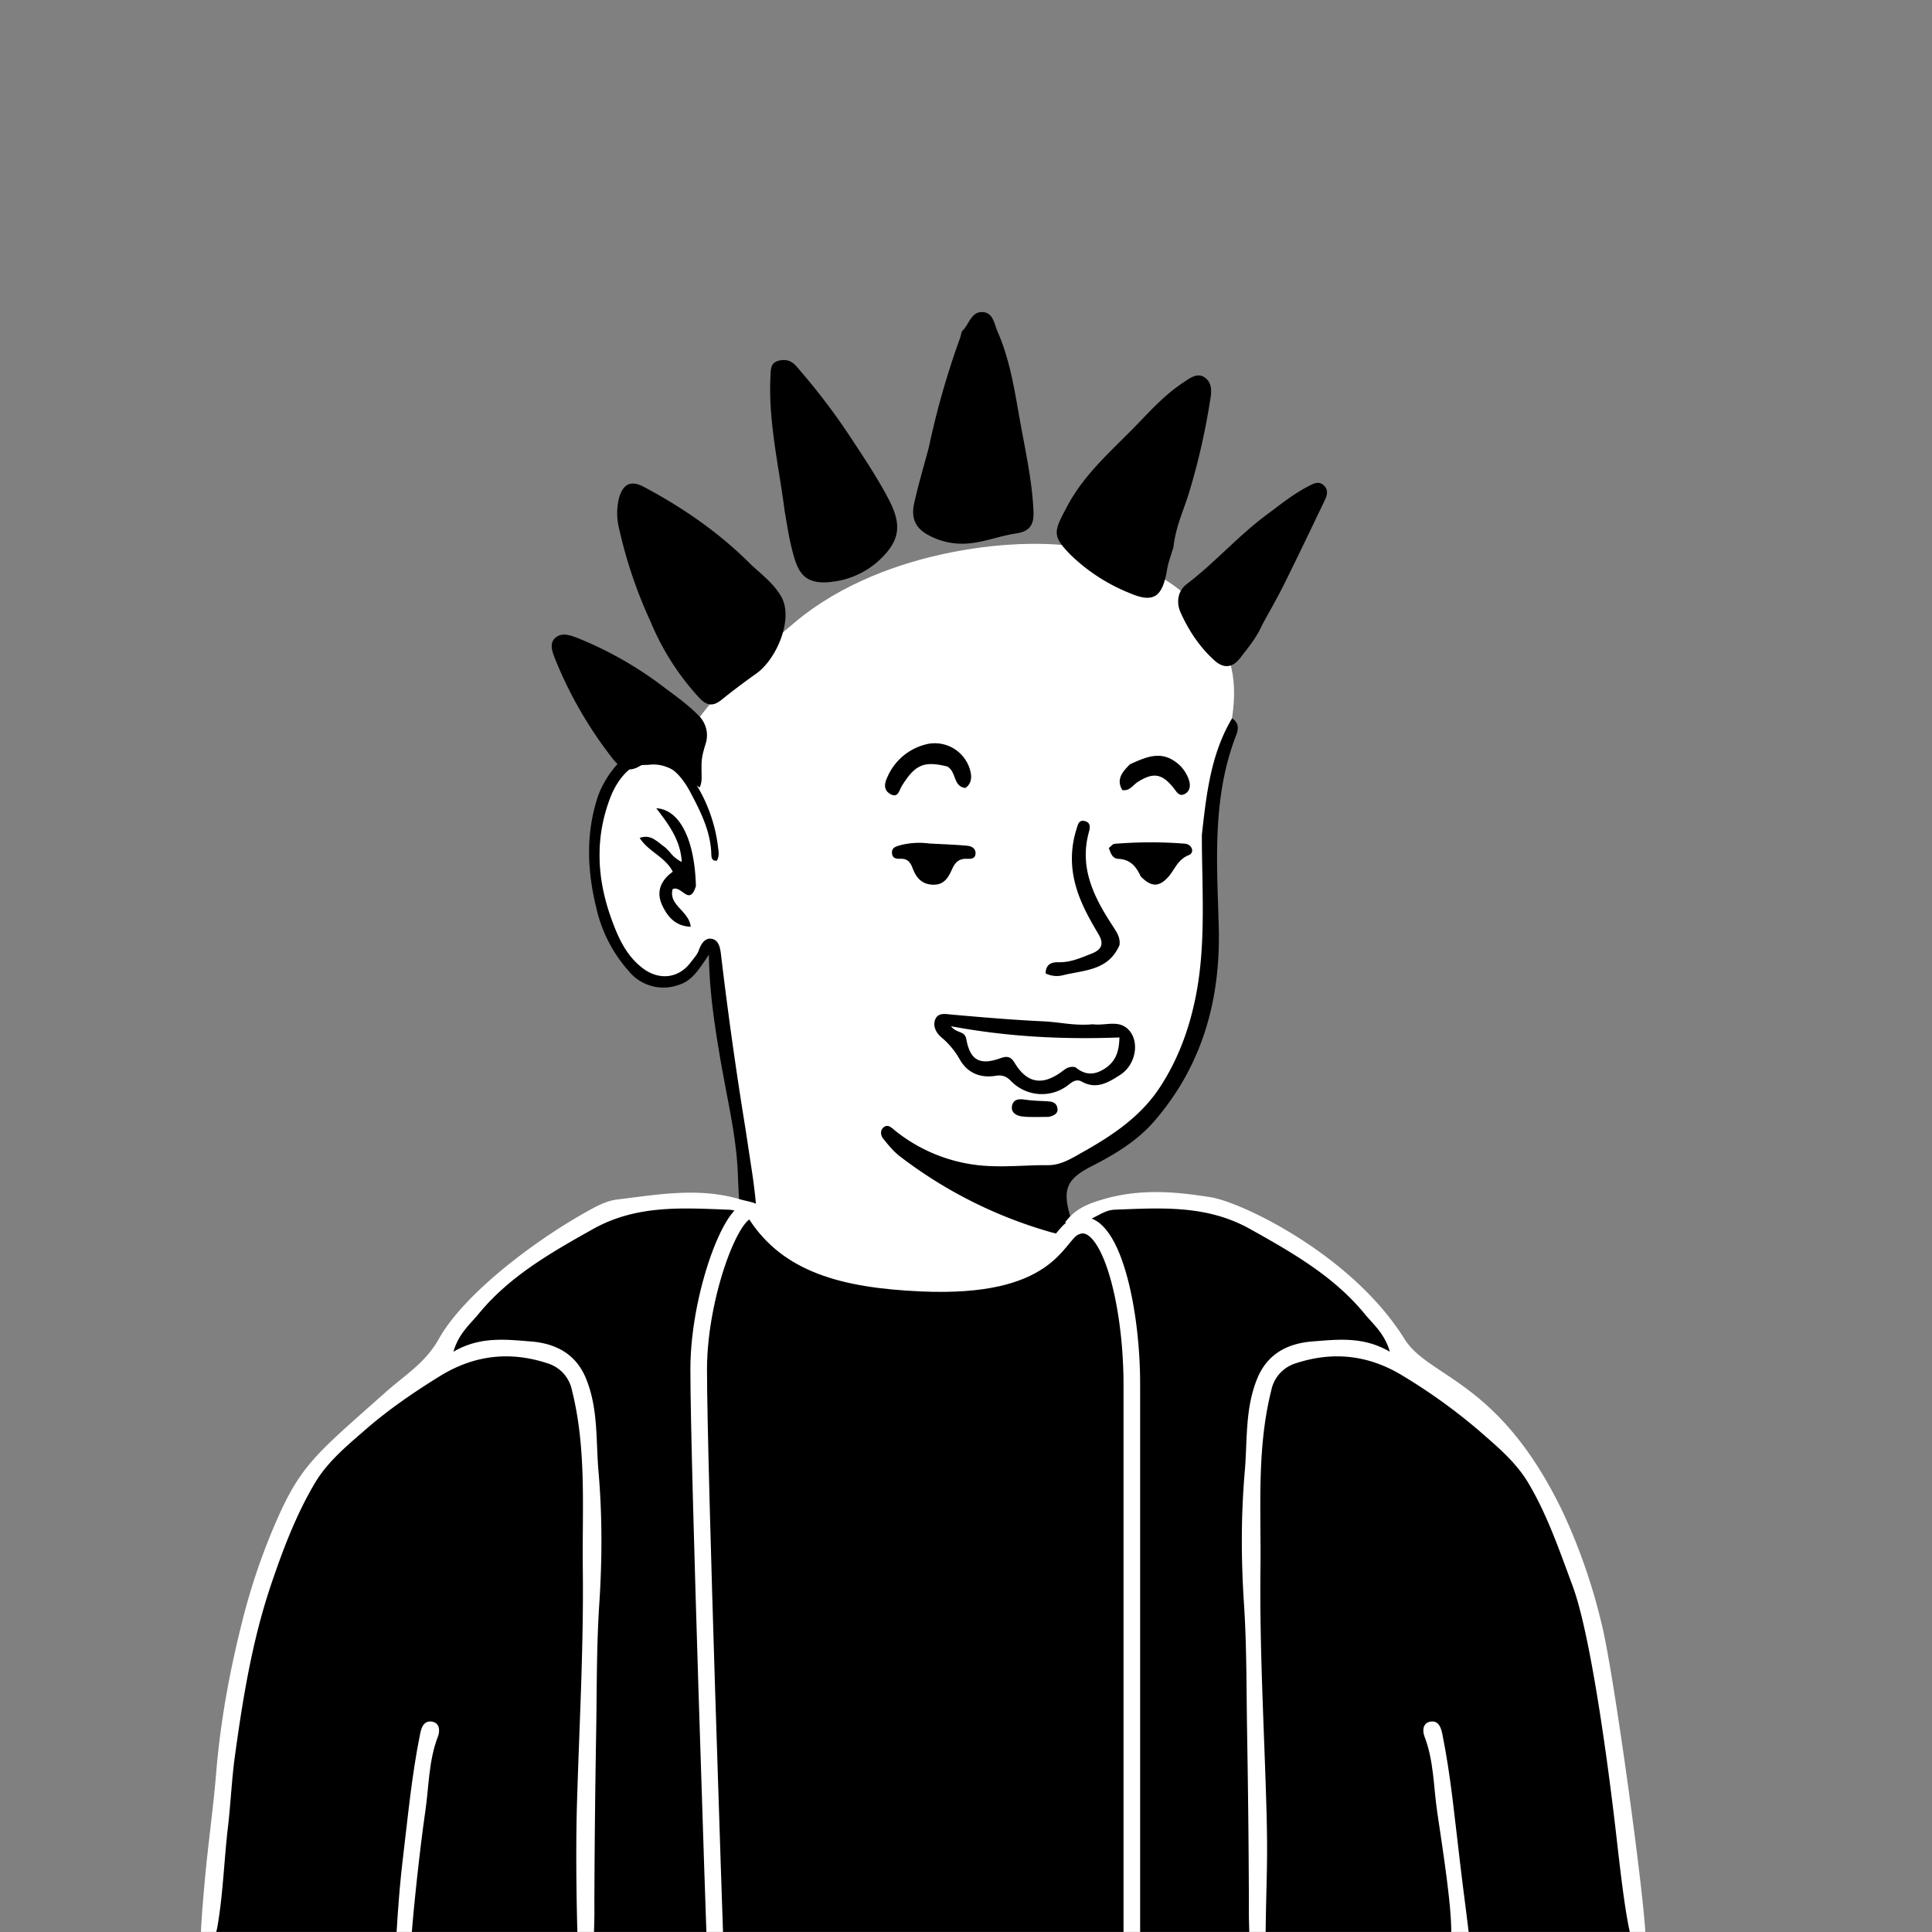 <svg xmlns="http://www.w3.org/2000/svg" viewBox="0 0 1744 1744" fill="none" shape-rendering="auto"><rect x="0" y="0" width="1744" height="1744" fill="#808080" stroke="none"/><mask id="viewboxMask"><rect width="1744" height="1744" rx="0" ry="0" x="0" y="0" fill="#fff" /></mask><g mask="url(#viewboxMask)"><g transform="translate(531 487)"><path d="M554 727.7c-99.2 297-363.8 388.6-503.7 19.8-19.3-50.7 31-69.5 66.2-91.9 24.1-15.3 36.8-28.5 35.3-42.2-7-64.4-36.9-243.8-36.9-243.8l-3-5.8s.7-1.6-2.2 1.2c-3 3-9.9 34.2-37 34.2-24.5 0-49.2-10.9-61-86.3C7.2 285.6 9.6 214 40 201c12.5-5.3 24-7.2 35.2-.8 11.3 6.4-13-22 112-126C268.4 6.4 396.7-3.5 448.5 8 500.3 19.5 552 44.8 574.9 98.5c27.8 65-25.9 114.3-14 262.5-2.2 53.6.8 171.2-146.6 210.6-28 7.5-19.3 48.4 22.7 58.4 67 21 117 72.3 117 97.9" fill="#fff"/><path fill-rule="evenodd" clip-rule="evenodd" d="m554 266.2.1-1.4c4.1-36.4 8.2-71.7 27.1-103.4 6.5 4.4 5.7 10 3.7 15.2-19.9 51.2-18 104.4-16.2 157.6l.4 14c2.1 66.4-14.5 126.8-58.7 177.5-15.4 17.6-35.8 29.8-56.5 40.3-21.4 11-25.9 20.1-19.2 43.6l.8 2.6c1.4 3.9 2.8 7.9-1 11.8-4.5 4.6-9.5 3.3-14.8 1.8l-.6-.1a406.4 406.4 0 0 1-137-68.3c-6-4.4-10.8-10.3-15.5-16.1l-.3-.4c-2.5-3-3-7.8.5-10.4 3.3-2.5 5.8-.5 8.7 1.8l1 .9a145.5 145.5 0 0 0 76.3 31.7c13.4 1.4 26.6.9 40 .4 7.4-.3 14.8-.6 22.3-.5 10.2 0 18.7-4.7 26.7-9.2l2.8-1.6c27.8-15.5 54.3-32.8 72.2-60.7 16.1-25 25.9-52.2 31.6-80.9 7.2-36.1 6.6-72.7 6-109.8-.3-12-.5-24.2-.5-36.4ZM50.6 190.8c21.9-1.7 34 11.2 44.3 26.3a140.4 140.4 0 0 1 22.4 61.5c.5 3.7 1 7.6-1.2 11.3-4.5.6-4.9-3-5-5.6-.5-20.7-9.7-38.7-18.9-56.1-6.6-12.5-16.2-24.6-31.4-27.6-17.2-3.5-33 12-40.8 32.2-14.5 37.6-12 74.6 1.4 111 5.8 15.9 13.1 32.1 27.8 43.2 14.8 11.3 32.7 9.3 43.6-5.7l2-2.5c2-2.6 4-5.1 5-8 2.1-5.8 5.4-11.2 11.3-10.4 6.8 1 8 8.3 8.7 14a3661 3661 0 0 0 22 156.7l5.9 38.8c2.6 17.1 5.6 41.7 3.6 52.1a28 28 0 0 0-.3 2.2c-.4 2.8-.6 5-4.2 5.5-4.9.8-7-2-7.7-6.4-2.3-17-3-23.6-4-49.6-.9-25.2-5.6-50-10.4-74.9l-5-27c-5.2-30.8-10.3-62-10.8-97l-2 3c-7.6 11.3-13.7 20.5-24.5 24a40.5 40.5 0 0 1-46.1-12.5 127.8 127.8 0 0 1-28.8-55.8c-8.4-34-9.9-67.1.9-100.6 5.2-16.1 23.7-44.7 42.2-42Zm34.6 127.5c4.4 3.2 8.4 6 12-5.4-1.1-42.2-14.7-69.2-35.8-70.3 11.2 14.6 22 28.8 23 48.5a32.3 32.3 0 0 1-10.7-8.8c-2-2.2-4-4.4-6.5-6l-3-2.4c-4.8-3.6-9.7-7.4-17.8-4.5 3.8 5.8 9 10 14.3 14 6 4.7 12 9.3 15.6 16.5-10.6 7.7-15.2 17.7-9.7 29.9 4.8 10.5 11.9 19.2 25.9 19.8-.6-6.3-4.7-10.9-8.8-15.4-5-5.4-9.7-10.6-7.5-18.6 3.2-1.5 6.2.7 9 2.7Z" fill="#000"/></g><g transform="translate(178 1057)"><path d="M1301.3 694.3S1276 480.8 1263 423.6c-25.7-111.8-73.3-201.4-135.3-220.5-29.6-9.2-39.4-34-47-53.2-3-7.8-5.8-14.7-9.3-19.2C1040 90.7 975 50.5 941 37.3 914.5 27 838.5 20.6 813 30.7c-11.5 4.5-16.2 11-17.6 18.5-1.5.5-3 1.1-4.4 2-3.3 1.8-6 5-9.5 9C768 75.7 745 102.1 653.7 98c-72.5-3.2-120.5-13.8-149-58.3-2.3-3.6-5-4.8-8-4.2a223.7 223.7 0 0 0-163 19C316.2 64 219.4 158.4 218.4 163.7c-2 10.6-25.6 28-55.2 47.6C100.9 252.4 73.6 333 49.3 404.4l-6.6 19.2C31.8 455.2 6.1 692 6.1 692l176 2.3h1119.2Z" fill="#000"/><mask id="bodyVariant08-a" style="mask-type:luminance" maskUnits="userSpaceOnUse" x="453" y="259" width="392" height="433"><path d="m467 692-14-432.5h392V692H467Z" fill="#fff"/></mask><g mask="url(#bodyVariant08-a)"><g transform="translate(396 278)" style="mix-blend-mode:difference"></g></g><path d="M1295 694c-6.2-21.3-11.5-73.3-14.9-102-2.4-20.7-19.6-166.5-38.5-217.4-11.6-31.1-22.4-63-39.5-92.1-11.7-20-29.3-34.3-46-48.9a513 513 0 0 0-67-48.2c-30.9-19.2-63.4-23-97.6-11.7a32 32 0 0 0-21.9 24.3c-13.4 53.3-9.1 107.6-9.8 161.6-.8 69.8 3.1 139.5 5.2 209.2 1.8 57.2 0 66.7-.6 125.2h-14.5c-.9-32.2-.4-15.3-.6-47.5-.2-47.6-.8-95.1-1.6-142.7-.6-37.8-.3-75.7-2.8-113.5-2.6-39.6-2.7-79.1.7-118.6 2.5-28.2.1-57 11.3-84.3 9.4-23 28.3-31.8 49.9-33.5 22.4-1.7 45.7-4.8 69.8 9.3-4.8-16.6-15-24.7-22.6-34-28-34.2-65.5-55.5-103.6-76.8-39.3-22-80.7-19-122.6-17.4-6.5.3-12 3.8-17.8 6.7-7.5 4-15.3 7.3-26.6 4.8 9.5-13 22.1-17.3 35.1-21.1 37.1-10.8 73-5.2 95.7-1.8C943 28 1042.7 76 1089.7 151.5c22.3 35.9 85.8 36.4 143.6 157.6a528 528 0 0 1 34.7 100.7c10.9 44 39.5 252.6 39.5 284.2H1295ZM15.3 694c2-6.9 2.7-9.9 3.6-15.7 4.6-28.4 5.5-57.6 8.9-86.3 2.4-20.7 3.3-41.4 6-62 7.2-52.7 15.6-105 32.5-155.4 10.7-31.7 22.4-63 39.5-92.1 11.7-20 29.3-34.3 46-48.9 20.7-18 43.5-33.7 67-48.2 30.9-19.2 63.4-23 97.6-11.7a32 32 0 0 1 21.9 24.3c13.4 53.3 9.1 107.6 9.8 161.6.8 69.8-3.1 139.5-5.2 209.2-1.8 57.2.5 125 .5 125l14.6.2c.9-32.2.4-15.3.6-47.5.2-47.6.8-95.1 1.6-142.7.6-37.8.3-75.7 2.8-113.5 2.6-39.6 2.7-79.1-.7-118.6-2.5-28.2-.1-57-11.3-84.3-9.4-23-28.3-31.8-50-33.5-22.3-1.7-45.6-4.8-69.7 9.3 4.8-16.6 15-24.7 22.6-34 28-34.2 65.5-55.5 103.5-76.8 39.4-22 80.8-19 122.7-17.4 6.5.3 12 3.8 17.8 6.7 7.5 4 2.3 11.5 6.4.7 5.8-15-2-13.2-15-17-37-10.8-74-4-111 .5-7.4 1-14.8 4.4-21.5 8-51.4 27.8-116 77.2-138.6 117.6-12 21.6-30.7 32.8-47.5 47.7C111 252.3 95.3 263.8 74.6 309a573.6 573.6 0 0 0-34.7 100.7c-11 44-19.1 88.6-22.8 134.2-2.7 32.4-7.4 64.8-10.3 97.4-2 22.8-3.5 39.7-3.5 52.6h12Z" fill="#fff"/><path d="M1131.8 694c2-23.7-8-84.7-12.5-115.7-3.3-22.6-3-46-11.4-67.7-2.1-5.4-1.5-12.4 5.3-13.5 6.4-1 9.2 3.5 10.7 10.8 7.8 38.3 11.3 77.2 16 116 3.5 30 7.8 60 8.5 70l-16.6.1ZM193.3 694c1.4-23.6 8-84.7 12.6-115.7 3.3-22.6 3-46 11.4-67.7 2.1-5.4 1.5-12.4-5.3-13.5-6.4-1-9.3 3.5-10.7 10.8-7.8 38.3-11.3 77.2-16 116-3.6 30-5.7 70.1-5.7 70.1h13.7Z" fill="#fff"/><path d="M467.4 694.3S452.7 266.8 452.7 179c0-72.8 36.6-163 52-139.2 28.5 43.8 77.2 58.4 149.7 61.5 115 5 120.9-41.3 136.6-50 31.4-17.6 52.7 66 52.7 141.4V694" stroke="#fff" stroke-width="15"/></g><g transform="translate(266 207)"><path d="M411.2 302c10.3 9.5 20.8 17.4 27.7 29 12 20-3.7 57-22.3 70.1a645.4 645.4 0 0 0-31.4 23.7c-7.5 6-13 5.4-19.7-1.6a231.2 231.2 0 0 1-44.3-69.2 416 416 0 0 1-28.4-84.1 56.9 56.9 0 0 1 .1-27.8c3.7-12.4 10.8-15.7 22.1-9.7 35 18.6 67.4 40.8 96.2 69.5ZM793.3 286.7c-2.2 7.5-4.7 13.9-5.8 20.5-4.1 24.7-12 30.7-34.2 21a164.5 164.5 0 0 1-51.9-33.4c-18.4-18.4-16.3-21.8-3.7-45.4 16-30 42.1-51.6 65.2-75.8 12-12.5 24-25.1 38.5-34.8 5.7-3.7 12.8-9.8 19.7-5.3 7.6 4.9 6.6 13.6 5.1 22a612 612 0 0 1-19.4 84c-4.8 15-11.7 30-13.5 47.2ZM572.4 197.1a740.6 740.6 0 0 1 28.5-99.7c.7-2 .7-4.6 2-5.9 5.9-5.8 7.8-17 17.7-16.8 10.1.2 10.9 11 14 17.9 12 27.3 15.8 57 21.2 86 4.6 24.9 9.9 49.8 11.1 75.4.6 12-2.6 18.7-16 20.6-16.3 2.4-31.7 9.3-48.6 9.2-10.6 0-21-2.7-30.3-7.8-12.5-6.6-15.5-16.4-12.8-28.6 3.7-16.6 8.5-32.9 13.2-50.3ZM442.4 255c-5.3-41.5-15-81.4-12.9-122.6.3-5.6 0-11.7 6.8-13.6 6-1.8 11.6-.7 16.2 4.4 18.4 21 35.4 43.3 50.7 66.7 11.6 17.7 23.4 35.3 33.2 54.2 11.2 21.6 10.3 35.5-6 52a75.4 75.4 0 0 1-44.6 22c-28 3.8-32.4-10.6-37.6-32.2-2.4-9.6-3.8-20-5.8-31ZM367.3 485.3c-.3 6.9 1 12.8-1.7 18.5-15.3-9-27.2-22.9-46.2-20.4-2.5.3-5.6-.3-7.5.9-12.7 7.9-20.2-.1-26.7-8.9a370 370 0 0 1-50.2-87.8c-2.5-6.5-5.4-14 .5-19s13.2-2.2 20.3.5a332.7 332.7 0 0 1 78 44.6c10.8 8 21.9 16 31.2 25.6a24.8 24.8 0 0 1 6 25c-2 6.5-4 13-3.7 21ZM873.4 357c-5.2 11.8-12.9 20.9-20.1 30.2-7 9-15 9.2-23 2-13.3-12-23.2-26.9-30.5-43.1-4.2-9.3-2.7-19.6 5.4-25.8 25.4-19.3 46.4-43.5 72-62.5 12.5-9.3 24.7-19.2 38.7-26.3 4.1-2.1 8.6-4.5 13-.4 4.3 3.9 3.2 8.7 1.2 13-12 25-24 50.2-36.4 75.2-6.2 12.5-13.2 24.7-20.3 37.7Z" fill="#000"/></g><g transform="translate(791 871)"><path d="M155.6 137.2c-8.8 0-16.5.5-24-.4-5.1-.6-10.4-3.4-9-10 1.4-5.5 6-6 11.3-5.2 6.6 1 13.4 1.2 20.2 1.5 4 .2 8 .8 9.2 5.2 1.5 5.3-2 7.7-7.7 8.9Z" fill="#000"/><path d="M179.7 92.3c8.6 7.2 17 7.6 26.6 1.3 10-6.6 12.9-15.7 13.3-28A685.6 685.6 0 0 1 67.5 55.3c5 6.8 12.4 3.6 13.8 11.8 3.5 19.1 12.4 23.6 30.6 17.1 5.6-2 9.2-2 12.7 3.8 11 18.5 24.8 21.2 42.1 8.8 3.5-2.4 6.4-5.7 13-4.6Z" fill="#fff"/><path fill-rule="evenodd" clip-rule="evenodd" d="M206.9 53.5c-3.8.3-7.6.6-11.5.1-10.4 1-20.2-.1-29.8-1.3-5.3-.6-10.6-1.2-15.9-1.4-27-1.3-54.1-3.6-81.2-6l-1.9-.2c-5.2-.6-10.5-1.1-13 3.7-3 6.1 0 12.6 5.2 17a72 72 0 0 1 16.6 20c7 12.3 18.7 17 32.4 14.7 6-1 9.7.7 13.5 4.4a38.7 38.7 0 0 0 52.9 3.2c3.8-3 7.3-4.6 11.4-2.3 13.2 7.4 24.1.6 34.4-6 15.1-9.5 18.3-32.3 6.2-42.3-5.7-4.7-12.3-4.2-19.3-3.6Zm-.6 40.1c-9.7 6.3-18 5.9-26.6-1.3-5.6-1-8.6 1.3-11.5 3.5l-1.5 1.1c-17.3 12.4-31 9.7-42-8.8-3.6-5.8-7.2-5.8-12.8-3.8-18.2 6.5-27.1 2-30.6-17.1-.8-4.6-3.4-5.6-6.5-6.8-2.4-1-5.1-2-7.3-5 51.6 9.6 101.2 12 152 10.1-.3 12.4-3.1 21.5-13.2 28.1Z" fill="#000"/></g><g transform="translate(653 805)"></g><g transform="translate(901 668)"><path d="M109.6 185c-9.9 23.2-31.7 22.6-50.5 27.2-5.4 1.5-11.1 1-16.2-1.5.1-8.5 5.5-10.3 12-10.1 10.5.2 19.9-4 29.3-7.7 8.5-3.3 12-8.2 6.4-17.6-9-15.2-17.7-30.6-21.7-48.3a87.5 87.5 0 0 1 1.8-46.4c1.3-4 1.9-9.1 8-7.3 5 1.5 4.3 5.9 3.3 9.6-9.2 33 5 60 22.2 86.1 3 4.8 6.1 9.1 5.4 16Z" fill="#000"/></g><g transform="translate(610 680)"><path d="M419.6 111c-4.2-9.5-9.9-15.2-19.8-15.7-6-.3-7-5.1-8.9-9.8 2-1.5 3.5-3.7 5.3-3.8 21.1-1.7 42.4-1.8 63.5-.1 6 .4 9.3 8 3.2 10.4-10 4-12.5 13.2-18.5 19.8-8.2 9-15.2 9.1-24.8-.8ZM228.6 81.4c12.2.7 23.1 1 34 2 3.6.3 8 1.8 8 6.7 0 5.6-4.6 5.2-8.3 5.1-6.3 0-9.7 2.7-12.5 8.6-3.4 7.4-6.9 15.3-18 14.8-10.5-.5-15.1-7.2-18.1-15.2-2.2-5.7-5-8.4-11-8.2-3.4.1-7.1-.2-7.5-4.9-.4-5 3-6 7-7.2a67.9 67.9 0 0 1 26.4-1.7Z" fill="#000"/></g><g transform="translate(610 680)"></g><g transform="translate(774 657)"><path d="M81.4 35C60 29.6 52 33.2 40 52.6c-2.4 4-3.4 11.4-10.6 7-5.6-3.4-5.3-8.8-2.6-14.6a51.4 51.4 0 0 1 38-30.7 33.1 33.1 0 0 1 37.5 26.4c.9 5.3.1 10-4.8 13.6-11.2-1.3-8-14.2-16-19.1ZM246.2 32.8c14-6.2 27-12.4 41.2-1.9 5.1 3.7 9 8.8 11.3 14.7 2 5 2.3 10.7-2.7 13.8-5.7 3.5-8.1-2.1-11-5.6-10.4-12.8-18.4-13.7-32.4-4.6-4 2.6-6.8 8-13.5 7-5.7-9.6-.1-16.3 7-23.4Z" fill="#000"/></g><g transform="translate(0 559)"></g></g></svg>